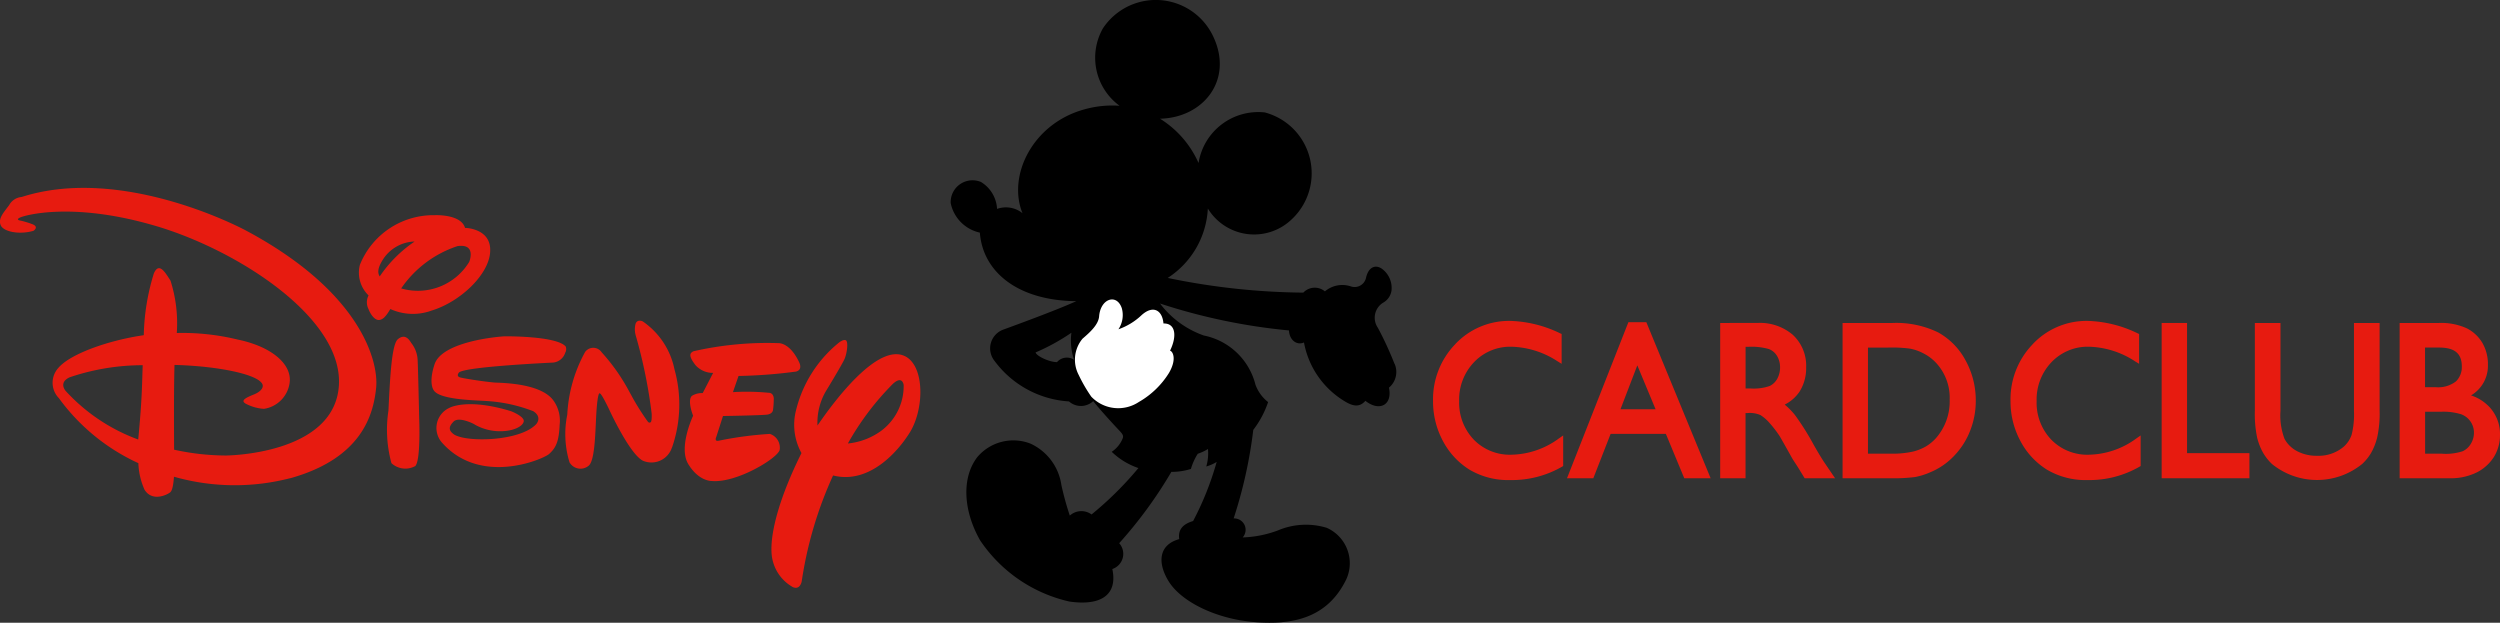 <svg xmlns="http://www.w3.org/2000/svg" xmlns:xlink="http://www.w3.org/1999/xlink" width="148.534" height="37" viewBox="0 0 148.534 37"><rect x="0" y="0" width="148.534" height="37" fill="#333333" stroke="none"/><defs><clipPath id="a"><rect width="148.534" height="37" fill="none"/></clipPath></defs><g clip-path="url(#a)"><path d="M228.795,21.619a19.828,19.828,0,0,0-.992-2.149,1.049,1.049,0,0,1,.314-1.485.983.983,0,0,0,.5-.727,1.416,1.416,0,0,0-.552-1.276c-.379-.281-.822-.146-.969.551a.693.693,0,0,1-.906.479,1.6,1.6,0,0,0-1.531.3.937.937,0,0,0-1.283.074,41.143,41.143,0,0,1-8.056-.873,5.212,5.212,0,0,0,2.384-4.124,3.221,3.221,0,0,0,4.94.682A3.743,3.743,0,0,0,221.09,6.68a3.591,3.591,0,0,0-3.938,3.005,5.919,5.919,0,0,0-2.289-2.632c2.571-.056,4.382-2.3,3.163-4.881a3.769,3.769,0,0,0-6.551-.495,3.537,3.537,0,0,0,.984,4.607,6.135,6.135,0,0,0-2.167.236c-3.019.869-4.5,3.931-3.6,6.147a1.568,1.568,0,0,0-1.511-.255,1.992,1.992,0,0,0-.956-1.6,1.3,1.3,0,0,0-1.8,1.25,2.259,2.259,0,0,0,1.734,1.759c.176,2.341,2.257,4.041,5.73,4.073-1.234.558-3.594,1.416-4.3,1.676a1.188,1.188,0,0,0-.557,1.874,5.958,5.958,0,0,0,4.422,2.406,1.068,1.068,0,0,0,1.44-.018c.358.458,1.125,1.3,1.564,1.763.2.209.238.309.191.44a1.734,1.734,0,0,1-.656.808,4.255,4.255,0,0,0,1.586.966,20.334,20.334,0,0,1-2.783,2.757,1.023,1.023,0,0,0-1.293.068,17.819,17.819,0,0,1-.5-1.814,3.208,3.208,0,0,0-1.832-2.461,2.8,2.8,0,0,0-3.164.8c-.963,1.26-.813,3.223.167,4.945a8.7,8.7,0,0,0,5.3,3.635c1.91.279,2.879-.42,2.555-1.931a.949.949,0,0,0,.408-1.534,25.974,25.974,0,0,0,3.1-4.239,3.77,3.77,0,0,0,1.162-.174,3.467,3.467,0,0,1,.406-.9,3.09,3.09,0,0,0,.607-.284,2.806,2.806,0,0,1-.1,1.038,2.437,2.437,0,0,0,.617-.271,17.759,17.759,0,0,1-1.4,3.512c-.554.167-.913.469-.824,1.074-1.227.339-1.3,1.4-.644,2.484.741,1.225,2.8,2.242,5.031,2.438,2.3.2,4.4-.195,5.536-2.529a2.3,2.3,0,0,0-1.161-3.064,4.257,4.257,0,0,0-2.9.155,6.516,6.516,0,0,1-2.093.416.676.676,0,0,0-.537-1.128,27.421,27.421,0,0,0,1.167-5.262,5.69,5.69,0,0,0,.881-1.651,2.324,2.324,0,0,1-.752-1.034,3.968,3.968,0,0,0-3.07-2.922,5.587,5.587,0,0,1-2.6-1.9,35.147,35.147,0,0,0,7.662,1.6c.029.6.49.9.891.713a5.162,5.162,0,0,0,2.467,3.524c.514.306.87.3,1.182-.056.815.653,1.622.267,1.4-.781a1.216,1.216,0,0,0,.333-1.425m-20.055-.093c-.424.006-1.208-.343-1.273-.576a12.344,12.344,0,0,0,2.128-1.17,3.62,3.62,0,0,0,.158,1.607.774.774,0,0,0-1.013.139" transform="translate(-145.942 0)"/><path d="M232.769,69.846a5.067,5.067,0,0,0,1.755-1.7c.486-.828.234-1.293.068-1.33.427-.873.328-1.641-.39-1.616-.067-.8-.629-1.121-1.321-.477a3.824,3.824,0,0,1-1.355.821,1.516,1.516,0,0,0,.2-1.254c-.3-.887-1.263-.576-1.347.483-.039.5-.555.96-.985,1.329a1.951,1.951,0,0,0-.224,2.164,9.016,9.016,0,0,0,.741,1.279,2.214,2.214,0,0,0,2.855.3" transform="translate(-165.076 -45.98)" fill="#fff"/><path d="M152.392,74.7a29.517,29.517,0,0,1-3.381.257l-.332.96a13.441,13.441,0,0,1,2.112.038s.287-.026.314.332a5.68,5.68,0,0,1-.046.7s-.023.215-.334.264c-.335.049-2.638.085-2.638.085l-.4,1.25s-.144.288.168.213a21.462,21.462,0,0,1,3.019-.4.859.859,0,0,1,.58.956c-.14.506-2.579,1.98-4.041,1.841,0,0-.77.03-1.4-1.023-.582-1,.3-2.854.3-2.854s-.362-.887-.078-1.177a1.137,1.137,0,0,1,.648-.169l.619-1.2a1.37,1.37,0,0,1-1.059-.472c-.362-.479-.385-.693-.1-.815a19.8,19.8,0,0,1,5.036-.48s.67-.054,1.226,1.12c0,0,.269.479-.211.577" transform="translate(-105.132 -52.619)" fill="#e71b10"/><path d="M126.784,75.844a1.279,1.279,0,0,1-1.724.776c-.793-.4-2-3.036-2-3.036s-.461-.98-.556-.957c0,0-.1-.191-.188.867s-.057,3.115-.487,3.431a.751.751,0,0,1-1.129-.211,5.746,5.746,0,0,1-.132-2.831,8.6,8.6,0,0,1,1.059-3.723.6.6,0,0,1,.985.021,11.425,11.425,0,0,1,1.593,2.247l.17.31a14.1,14.1,0,0,0,.992,1.579s.073.072.144.022c.1-.022.07-.526.07-.526a30.06,30.06,0,0,0-.936-4.6,1.331,1.331,0,0,1-.027-.7c.095-.336.431-.171.431-.171a4.542,4.542,0,0,1,1.887,2.846,7.76,7.76,0,0,1-.146,4.652" transform="translate(-86.864 -49.248)" fill="#e71b10"/><path d="M99.823,72.569a.837.837,0,0,1-.741.6s-5.322.242-5.584.6c0,0-.191.216.1.288s1.488.256,2.064.3c.624.021,2.711.084,3.437,1.039a2.048,2.048,0,0,1,.389,1.461c-.043,1.031-.234,1.392-.64,1.753-.429.338-4.066,1.867-6.332-.665a1.314,1.314,0,0,1,.419-2.086s1.052-.605,3.671.2c0,0,.793.309.748.6-.049.312-.672.627-1.558.584a3.031,3.031,0,0,1-1.367-.4c.117.048-.914-.521-1.25-.162-.333.339-.261.553.051.769.8.475,3.913.388,4.865-.623,0,0,.383-.409-.17-.768a9.172,9.172,0,0,0-2.787-.608c-.6-.046-2.828-.059-3.143-.657,0,0-.312-.407.064-1.535.4-1.177,3.014-1.573,4.14-1.651,0,0,3.094-.039,3.649.606a.436.436,0,0,1-.023.359" transform="translate(-66.237 -51.626)" fill="#e71b10"/><path d="M84.171,79.4a1.217,1.217,0,0,1-1.391-.184A7.521,7.521,0,0,1,82.6,76.1c.088-1.749.174-3.91.556-4.246.407-.337.649-.028.793.211a1.756,1.756,0,0,1,.388,1.054c.027.55.09,3.429.09,3.429s.108,2.59-.251,2.855" transform="translate(-59.522 -51.697)" fill="#e71b10"/><path d="M80.771,51.474A3.245,3.245,0,0,1,78.3,51.39c-.285.479-.453.625-.667.651-.312.026-.577-.478-.628-.643a.88.88,0,0,1,0-.817,1.879,1.879,0,0,1-.515-1.82,4.706,4.706,0,0,1,4.448-2.947s1.557-.078,1.8.758h.048s1.509.041,1.444,1.384c-.04,1.343-1.735,2.984-3.459,3.519m1.515-3.822a6.524,6.524,0,0,0-3.344,2.512,3.568,3.568,0,0,0,4.045-1.58s.449-1.1-.7-.932m-4.408.765c-.333.506-.355.817-.211,1.033a7.722,7.722,0,0,1,2.075-2.073,2.315,2.315,0,0,0-1.865,1.04" transform="translate(-55.107 -33.029)" fill="#e71b10"/><path d="M167.936,80.454a23.314,23.314,0,0,0-1.863,6.293s-.094.527-.526.337a2.485,2.485,0,0,1-1.256-1.912c-.128-1.317.511-3.526,1.768-6.051a3.481,3.481,0,0,1-.324-2.54,7.443,7.443,0,0,1,2.547-4.02s.264-.215.409-.143c.166.073.075.767-.067,1.1s-1.141,1.971-1.141,1.971a3.724,3.724,0,0,0-.472,1.994c1.167-1.71,3.815-5.15,5.378-4.009.987.74.924,3.043.142,4.365-.621,1.033-2.359,3.175-4.594,2.612m3.43-5.317a16.271,16.271,0,0,0-2.551,3.417,4.023,4.023,0,0,0,2.01-.775,3.317,3.317,0,0,0,1.305-2.693s-.074-.694-.764.051" transform="translate(-118.441 -52.202)" fill="#e71b10"/><path d="M17.244,57.252a13.161,13.161,0,0,1-6.907-.086c-.045.576-.116.817-.211.913-.12.12-1.052.628-1.536-.136a4.2,4.2,0,0,1-.369-1.583A12.016,12.016,0,0,1,3.5,52.5a1.308,1.308,0,0,1-.032-1.8c.715-.844,3.014-1.646,5.074-1.943a13.3,13.3,0,0,1,.6-3.673c.311-.7.672-.052.987.428a8.332,8.332,0,0,1,.375,3.115,13.877,13.877,0,0,1,3.624.391c1.944.4,3.221,1.421,3.082,2.55a1.809,1.809,0,0,1-1.529,1.565,2.713,2.713,0,0,1-1.033-.281c-.431-.214-.025-.385.5-.6.574-.265.454-.552.454-.552-.2-.623-2.717-1.115-5.234-1.176-.042,1.392-.03,3.694-.024,5.036a14.523,14.523,0,0,0,3.072.346s6.426-.032,6.717-4.133-6.226-8.195-11.077-9.563c-4.85-1.391-7.629-.562-7.868-.442-.262.122-.022.17-.022.17a4.905,4.905,0,0,1,.721.211c.48.167.1.407.1.407-.838.244-1.774.056-1.943-.327s.138-.718.5-1.2a.931.931,0,0,1,.741-.483c6.08-1.95,13.343,2,13.343,2,6.8,3.637,7.878,7.755,7.72,9.339-.161,1.559-.82,4.176-5.106,5.372m-13.1-6c-.694.316-.235.817-.235.817a10.918,10.918,0,0,0,4.305,2.881c.229-2.376.224-3.215.266-4.415a13.573,13.573,0,0,0-4.336.717" transform="translate(0 -28.842)" fill="#e71b10"/><path d="M306.482,69.714h0a4.712,4.712,0,0,0-1.325,3.386,4.963,4.963,0,0,0,.578,2.354,4.451,4.451,0,0,0,1.577,1.714,4.5,4.5,0,0,0,2.423.624,5.963,5.963,0,0,0,3.072-.785l.082-.049V75.142l-.261.182a4.9,4.9,0,0,1-2.821.962,2.98,2.98,0,0,1-2.227-.894,3.172,3.172,0,0,1-.871-2.3,3.205,3.205,0,0,1,.886-2.306,2.966,2.966,0,0,1,2.221-.916,5.23,5.23,0,0,1,2.728.86l.253.156V69.113l-.1-.045a7.251,7.251,0,0,0-2.944-.732,4.385,4.385,0,0,0-3.273,1.377" transform="translate(-220.015 -49.27)" fill="#e71b10"/><path d="M338.281,68.612h-.954l-3.647,9.271h1.564s.953-2.444,1.029-2.639h3.28l1.095,2.639h1.566l-3.82-9.271Zm-.422,2.566c.227.546.941,2.26,1.084,2.606h-2.086c.13-.34.79-2.054,1-2.606" transform="translate(-240.579 -49.468)" fill="#e71b10"/><path d="M366.466,68.775H366.3V78h1.507V74.126h.142a1.553,1.553,0,0,1,.743.121,2.47,2.47,0,0,1,.513.438,6.622,6.622,0,0,1,.652.851l.388.684.364.65.235.36.065.1.41.671h1.808l-.613-.9c-.169-.25-.4-.63-.681-1.129a15.236,15.236,0,0,0-1.076-1.709,4.141,4.141,0,0,0-.623-.638,2.3,2.3,0,0,0,.888-.78,2.622,2.622,0,0,0,.386-1.431,2.5,2.5,0,0,0-.787-1.93,3,3,0,0,0-2.094-.711Zm1.528,1.415a3.781,3.781,0,0,1,1.182.129.951.951,0,0,1,.5.412,1.281,1.281,0,0,1,.182.674,1.386,1.386,0,0,1-.165.68,1.024,1.024,0,0,1-.447.432,2.851,2.851,0,0,1-1.155.148h-.282V70.19Z" transform="translate(-264.098 -49.586)" fill="#e71b10"/><path d="M392.529,68.775h-.167V78h2.776a10.533,10.533,0,0,0,1.516-.069,4.1,4.1,0,0,0,.893-.275,4.138,4.138,0,0,0,1.455-1,4.507,4.507,0,0,0,.943-1.488,4.835,4.835,0,0,0,.331-1.769,4.918,4.918,0,0,0-.6-2.388,4.127,4.127,0,0,0-1.623-1.669,5.682,5.682,0,0,0-2.744-.566Zm2.653,1.461a7.619,7.619,0,0,1,1.207.067,2.864,2.864,0,0,1,.768.273,2.707,2.707,0,0,1,.717.524,3.039,3.039,0,0,1,.851,2.227,3.306,3.306,0,0,1-.831,2.309,2.655,2.655,0,0,1-.565.465,2.952,2.952,0,0,1-.775.313,5.511,5.511,0,0,1-1.335.125h-1.348v-6.3Z" transform="translate(-282.888 -49.586)" fill="#e71b10"/><path d="M429.45,69.714h0a4.71,4.71,0,0,0-1.325,3.386,4.963,4.963,0,0,0,.578,2.354,4.45,4.45,0,0,0,1.576,1.714,4.507,4.507,0,0,0,2.423.624,5.961,5.961,0,0,0,3.072-.785l.082-.049V75.142l-.261.182a4.9,4.9,0,0,1-2.821.962,2.979,2.979,0,0,1-2.227-.894,3.169,3.169,0,0,1-.87-2.3,3.2,3.2,0,0,1,.885-2.306,2.968,2.968,0,0,1,2.222-.916,5.229,5.229,0,0,1,2.728.86l.253.156V69.113l-.1-.045a7.252,7.252,0,0,0-2.943-.732,4.387,4.387,0,0,0-3.274,1.377" transform="translate(-308.673 -49.27)" fill="#e71b10"/><path d="M461.653,68.775h-1.341V78h5.214V76.509H461.82V68.775Z" transform="translate(-331.88 -49.586)" fill="#e71b10"/><path d="M487.4,68.775h-1.357V74a4.905,4.905,0,0,1-.143,1.43,1.681,1.681,0,0,1-.455.686,2.3,2.3,0,0,1-1.591.549,2.454,2.454,0,0,1-1.194-.276,1.791,1.791,0,0,1-.739-.72A3.92,3.92,0,0,1,481.676,74V68.775h-1.522v5.2a6.888,6.888,0,0,0,.138,1.623,3.581,3.581,0,0,0,.353.892,3.05,3.05,0,0,0,.526.664,4.252,4.252,0,0,0,5.364-.006,2.891,2.891,0,0,0,.528-.658,3.69,3.69,0,0,0,.359-.911,6.574,6.574,0,0,0,.144-1.59V68.775Z" transform="translate(-346.185 -49.586)" fill="#e71b10"/><path d="M511.152,68.775h-.167V78h2.953a3.468,3.468,0,0,0,1.648-.356,2.593,2.593,0,0,0,1.014-.931,2.47,2.47,0,0,0,.348-1.3,2.356,2.356,0,0,0-.573-1.584,2.572,2.572,0,0,0-1.149-.75,2.042,2.042,0,0,0,1.005-1.824,2.534,2.534,0,0,0-.323-1.285,2.265,2.265,0,0,0-.938-.88,3.669,3.669,0,0,0-1.665-.315Zm2.187,1.461c.914,0,1.34.355,1.34,1.119a1.183,1.183,0,0,1-.348.891,1.732,1.732,0,0,1-1.222.343h-.615V70.236Zm.09,3.814a3.537,3.537,0,0,1,1.221.153A1.158,1.158,0,0,1,515.4,75.3a1.239,1.239,0,0,1-.185.653,1.1,1.1,0,0,1-.483.442,3.232,3.232,0,0,1-1.24.147h-.994V74.05Z" transform="translate(-368.414 -49.586)" fill="#e71b10"/></g></svg>